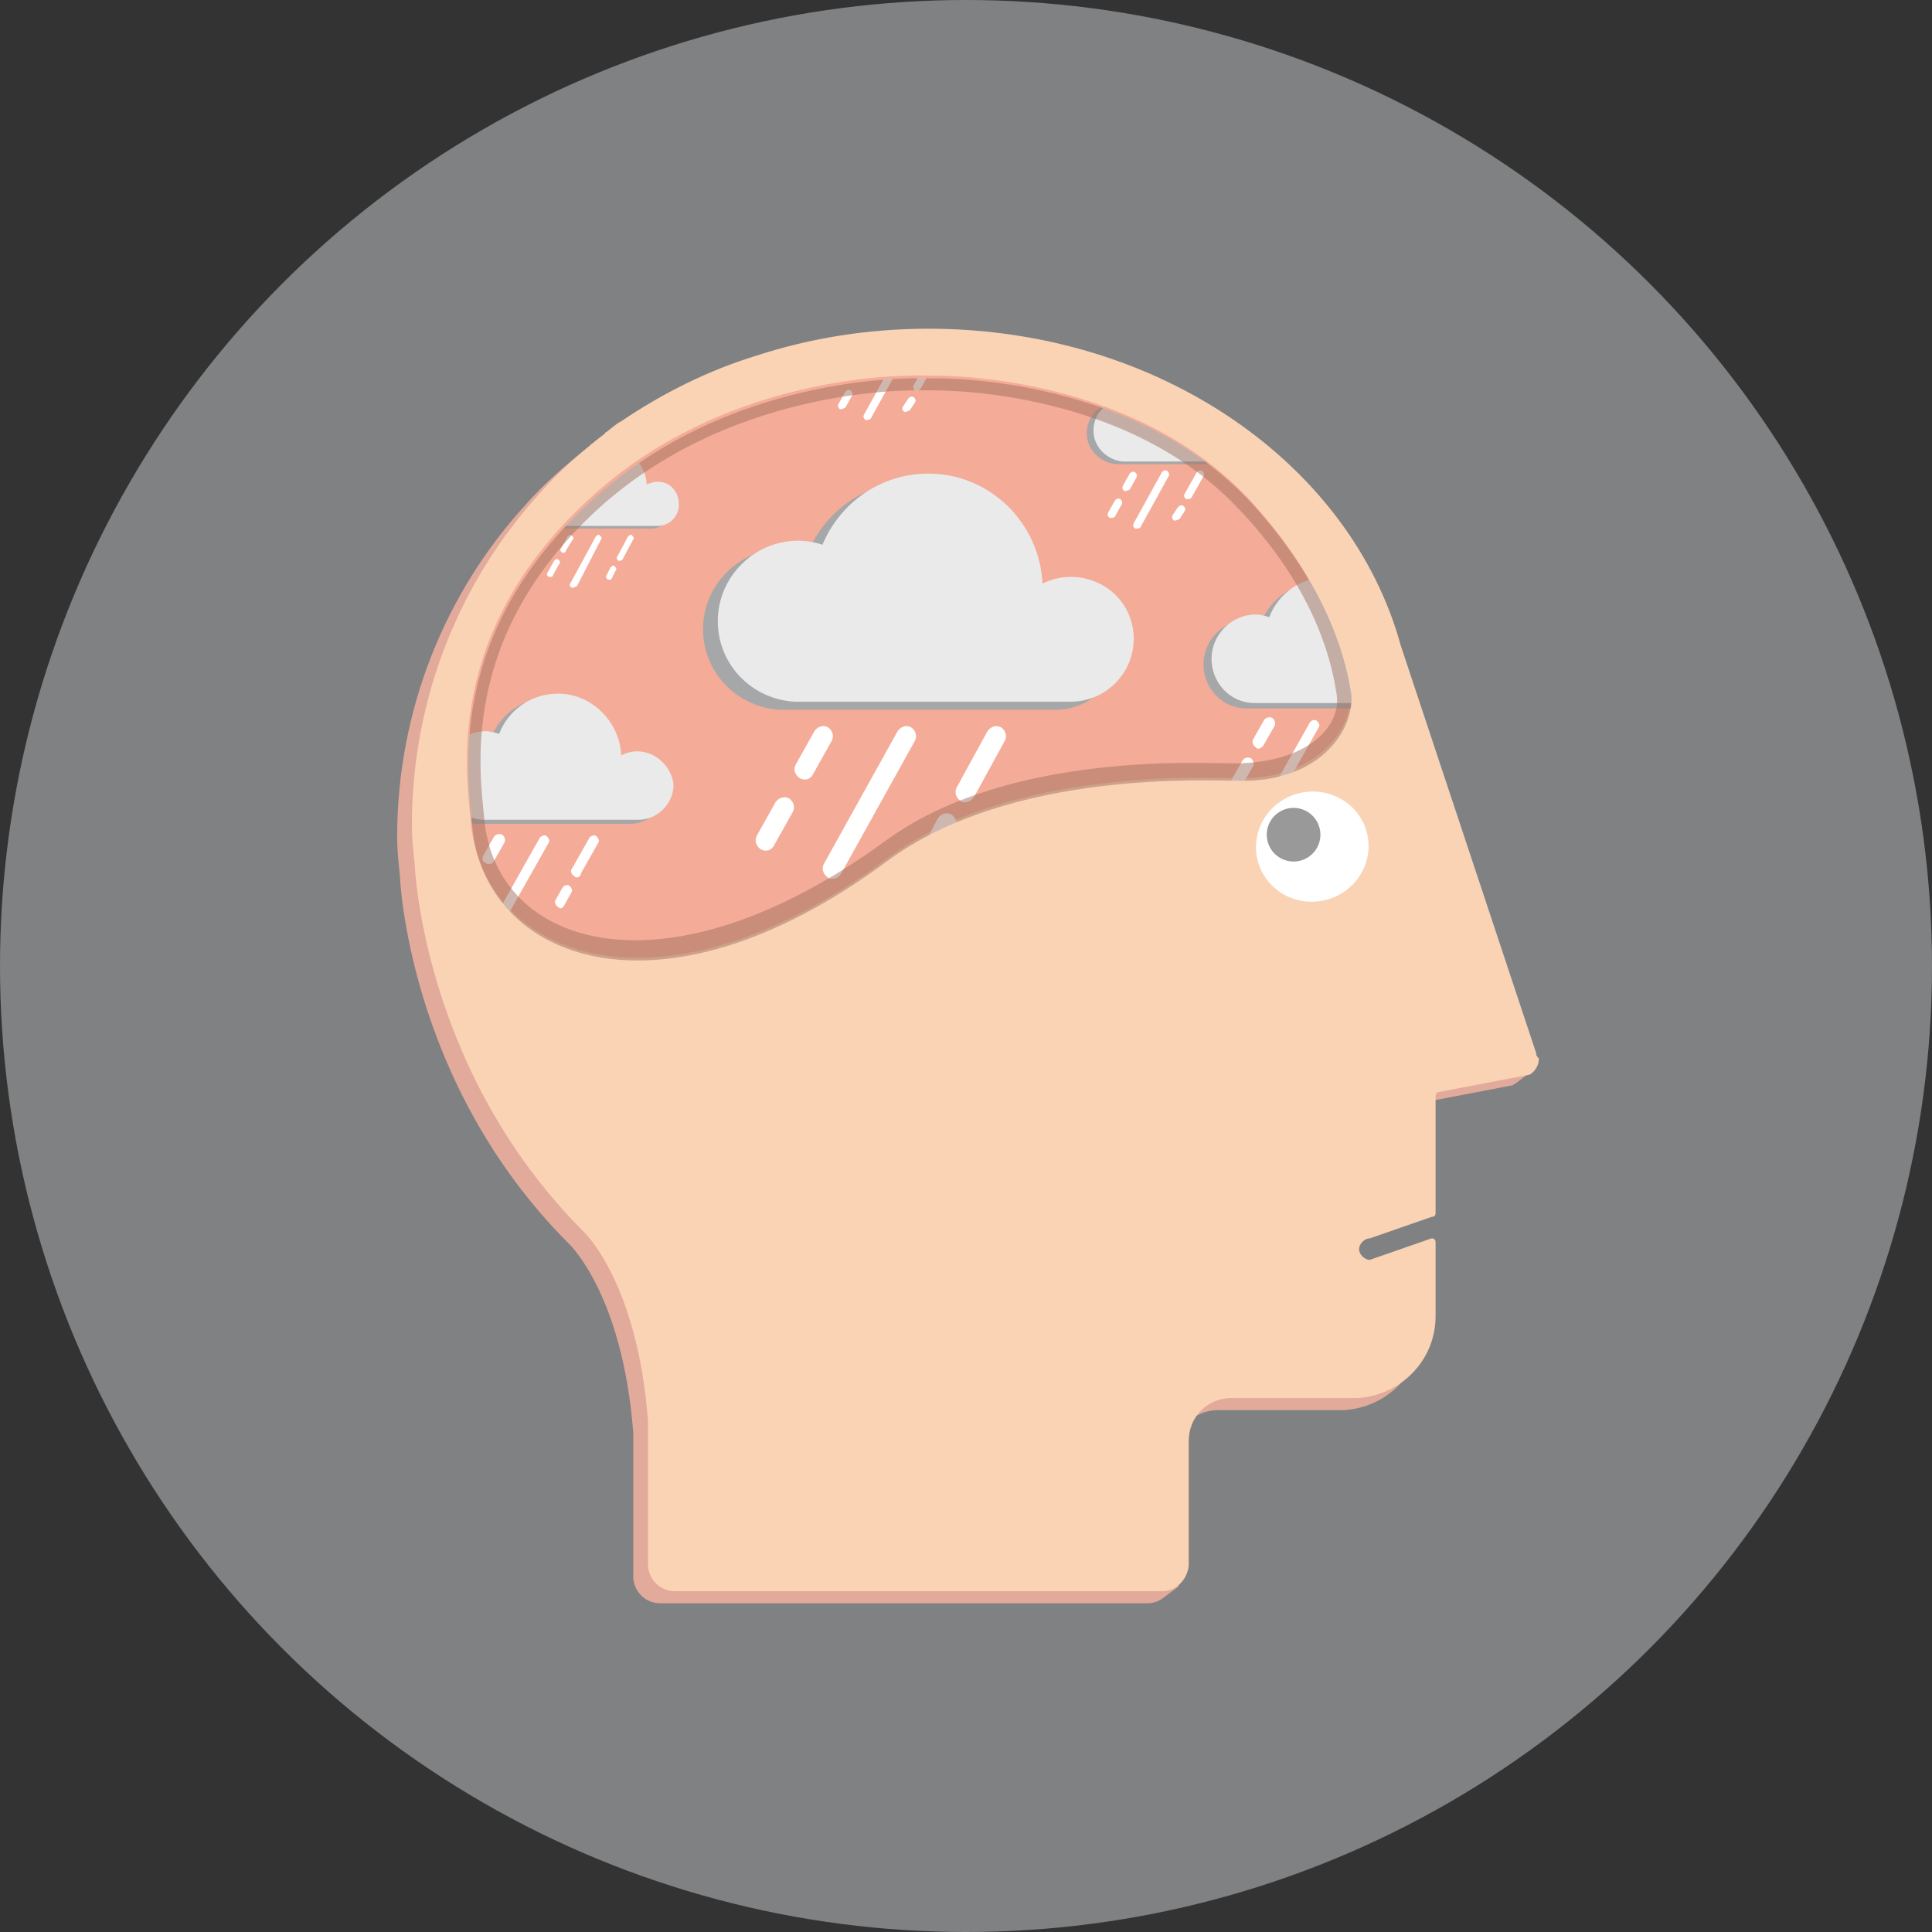 <?xml version="1.0" encoding="utf-8"?>
<!-- Generator: Adobe Illustrator 19.2.1, SVG Export Plug-In . SVG Version: 6.00 Build 0)  -->
<svg version="1.1" id="Calque_1" xmlns="http://www.w3.org/2000/svg" xmlns:xlink="http://www.w3.org/1999/xlink" x="0px" y="0px"
	 viewBox="0 0 144 144" style="enable-background:new 0 0 144 144;" xml:space="preserve">
<rect x="0" y="0" width="144" height="144" fill="#333333" stroke="none"/>
<style type="text/css">
	.st0{fill:#F39B85;}
	.st1{fill:#E2AA9B;}
	.st2{fill:#FAD3B5;}
	.st3{fill:#F4AB97;}
	.st4{fill:#FFFFFF;}
	.st5{opacity:0.4;fill:#010202;}
	.st6{clip-path:url(#Fond_14_);}
	.st7{opacity:0.58;fill:#F0F0F0;}
	.st8{fill:#814660;}
	.st9{fill:#E86062;}
	.st10{fill:none;stroke:#E86062;stroke-width:0.5;stroke-miterlimit:10;}
	.st11{opacity:0.5;fill:#9E715E;}
	.st12{fill:#7F8182;}
	.st13{fill:none;stroke:#FFFFFF;stroke-width:1.308;stroke-linecap:round;stroke-linejoin:round;stroke-miterlimit:10;}
	.st14{clip-path:url(#SVGID_10_);}
	.st15{fill:#A6A7A8;}
	.st16{fill:#EAEAEB;}
	.st17{fill:#929496;}
	.st18{fill:#C7C8C9;}
	.st19{fill:#A5CED2;}
	.st20{opacity:0.43;clip-path:url(#Fond_16_);fill:none;stroke:#CB8F80;stroke-miterlimit:10;}
	.st21{opacity:0.4;clip-path:url(#Fond_16_);fill:none;stroke:#FEF7F8;stroke-width:2;stroke-miterlimit:10;}
	.st22{clip-path:url(#Fond_16_);}
	.st23{fill:#CB8F80;}
	.st24{fill:#FBDAC4;}
	.st25{fill:none;stroke:#FFFFFF;stroke-width:1.137;stroke-miterlimit:10;}
	.st26{fill:none;stroke:#FFFFFF;stroke-width:0.568;stroke-miterlimit:10;}
	.st27{fill:#FDF39B;}
	.st28{fill:none;stroke:#969798;stroke-width:2.046;stroke-miterlimit:10;}
	.st29{fill:none;stroke:#969798;stroke-width:1.023;stroke-linecap:round;stroke-linejoin:round;}
	.st30{fill:none;stroke:#969798;stroke-width:1.023;stroke-linecap:round;stroke-linejoin:round;stroke-dasharray:1.968,2.951;}
	.st31{fill:none;stroke:#969798;stroke-width:1.023;stroke-linecap:round;stroke-linejoin:round;stroke-dasharray:1.97,2.955;}
	.st32{fill:#969798;}
	.st33{fill:#38B3AB;}
	.st34{fill:#FEF28F;}
	.st35{fill:#A36E85;}
	.st36{fill:none;stroke:#FFFAD8;stroke-width:2.046;stroke-miterlimit:10;}
	.st37{fill:none;stroke:#B6B1D4;stroke-width:2.046;stroke-miterlimit:10;}
	.st38{fill:none;stroke:#FFFFFF;stroke-width:1.023;stroke-linecap:round;stroke-linejoin:round;}
	.st39{fill:none;stroke:#FFFFFF;stroke-width:1.023;stroke-linecap:round;stroke-linejoin:round;stroke-dasharray:1.968,2.951;}
	.st40{fill:none;stroke:#FFFFFF;stroke-width:1.023;stroke-linecap:round;stroke-linejoin:round;stroke-dasharray:1.97,2.955;}
	.st41{fill:#AAD7C6;}
	.st42{fill:#D46653;}
	.st43{clip-path:url(#Fond_17_);fill:#E4E5E5;}
	.st44{clip-path:url(#Fond_17_);fill:#646466;}
	.st45{clip-path:url(#Fond_17_);fill:#B9BABB;}
	.st46{clip-path:url(#Fond_17_);fill:#E9E9E9;}
	.st47{clip-path:url(#Fond_17_);fill:#FFFFFF;}
	.st48{clip-path:url(#Fond_17_);fill:#A3A3A5;}
	.st49{clip-path:url(#Fond_17_);fill:#EC7A6C;}
	.st50{clip-path:url(#Fond_17_);}
	.st51{fill:#FFDF68;}
	.st52{fill:#EC7A6C;}
	.st53{clip-path:url(#Fond_17_);fill:none;stroke:#EC7A6C;stroke-miterlimit:10;}
	.st54{fill:#9ACFB9;}
	.st55{fill:none;stroke:#9ACFB9;stroke-width:0.316;stroke-linecap:round;stroke-miterlimit:10;}
	.st56{fill:none;stroke:#FFFFFF;stroke-width:1.765;stroke-linecap:round;stroke-linejoin:round;stroke-miterlimit:10;}
	.st57{clip-path:url(#Fond_18_);}
	.st58{fill:none;stroke:#A1A19B;stroke-width:0.687;stroke-miterlimit:10;}
	.st59{fill:none;stroke:#A1A19B;stroke-width:4.122;stroke-miterlimit:10;}
	.st60{fill:none;stroke:#FFFFFF;stroke-width:0.537;stroke-linejoin:round;stroke-miterlimit:10;}
	.st61{fill:#A1A19B;}
	.st62{fill:none;stroke:#E2DDBF;stroke-width:1.525;stroke-miterlimit:10;}
	.st63{fill:none;stroke:#E2DDBF;stroke-width:1.129;stroke-miterlimit:10;}
	.st64{fill:none;stroke:#E2DDBF;stroke-width:0.687;stroke-miterlimit:10;}
	.st65{fill:none;stroke:#E2DDBF;stroke-width:1.03;stroke-miterlimit:10;}
	.st66{fill:none;stroke:#FFFDF2;stroke-width:4.122;stroke-miterlimit:10;}
	.st67{fill:#B2C9BA;}
	.st68{fill:#E2DDBF;}
	.st69{fill:#01697D;}
	.st70{clip-path:url(#Fond_19_);}
	.st71{fill:#969798;stroke:#FFFFFF;stroke-width:0.867;stroke-miterlimit:10;}
	.st72{fill:#969798;stroke:#FDDA89;stroke-width:3;stroke-miterlimit:10;}
	.st73{fill:#969798;stroke:#FFFFFF;stroke-width:0.305;stroke-miterlimit:10;}
	.st74{fill:#969798;stroke:#FDDA89;stroke-width:1.055;stroke-miterlimit:10;}
	.st75{fill:#969798;stroke:#FFFFFF;stroke-width:0.436;stroke-miterlimit:10;}
	.st76{fill:#969798;stroke:#FDDA89;stroke-width:1.51;stroke-miterlimit:10;}
	.st77{fill:#FDDA89;}
	.st78{fill:none;stroke:#FFFFFF;stroke-width:0.867;stroke-miterlimit:10;}
	.st79{fill:none;stroke:#FDDA89;stroke-width:3;stroke-miterlimit:10;}
	.st80{fill:none;stroke:#FFFFFF;stroke-width:0.305;stroke-miterlimit:10;}
	.st81{fill:none;stroke:#FDDA89;stroke-width:1.055;stroke-miterlimit:10;}
	.st82{fill:none;stroke:#FFFFFF;stroke-width:0.436;stroke-miterlimit:10;}
	.st83{fill:none;stroke:#FDDA89;stroke-width:1.51;stroke-miterlimit:10;}
</style>
<circle class="st12" cx="72" cy="72" r="72"/>
<g>
	<g id="tête_rouge_2_">
		<path class="st1" d="M113.7,79.1l-0.3,0.2L103.3,49l0,0c-3.7-13.5-18-23.6-35.2-23.6c-4.5,0-8.8,0.7-12.8,2
			c-3.6,1.1-7,2.8-10.1,4.9c-0.4,0.2-0.7,0.5-1.1,0.8c0,0-0.1,0-0.1,0.1c-1.8,1.4-3.5,2.9-4.9,4.5c-5.9,6.5-9.5,15.2-9.5,24.7
			c0,0.9,0.1,1.9,0.2,2.8l0,0c0,0,0.5,15.4,12.6,27.5c0,0,4,3.7,4.8,14.1v10.7h0c0,1.1,0.9,2,2,2h36.3c0.4,0,0.8-0.1,1.2-0.4l0,0
			l1.2-0.9l-0.4-0.2c0-0.1,0.1-0.3,0.1-0.4v-9.3c0-1.8,1.4-3.2,3.2-3.2h9.4v0c3.2-0.2,5.8-2.8,5.8-6.1v-5.5h0c0-0.2-0.1-0.3-0.3-0.3
			l0,0l-4.6,1.6c0,0-0.1,0-0.1,0H98v-3.7l7.7-1.6v-6.9c0-0.3,0.1-0.4,0.2-0.4l6.8-1.3c0.1,0,0.1-0.1,0.2-0.1l0,0l1.2-0.9L113.7,79.1
			z"/>
		<path id="tête_3_" class="st2" d="M114.5,78.5l-10.1-30.4l0,0c-3.7-13.5-18-23.6-35.2-23.6c-4.5,0-8.8,0.7-12.8,2
			c-3.6,1.1-7,2.8-10.1,4.9c-0.4,0.2-0.7,0.5-1.1,0.8c0,0-0.1,0-0.1,0.1c-1.8,1.4-3.5,2.9-4.9,4.5c-5.9,6.5-9.5,15.2-9.5,24.7
			c0,0.9,0.1,1.9,0.2,2.8l0,0c0,0,0.5,15.4,12.6,27.5c0,0,4,3.7,4.8,14.1v10.7h0c0,1.1,0.9,2,2,2h36.3c1.1,0,1.9-0.9,2-1.9v-9.3
			c0-1.8,1.4-3.2,3.2-3.2h9.4v0c3.2-0.2,5.8-2.8,5.8-6.1v-5.5h0c0-0.2-0.1-0.3-0.3-0.3l0,0l-4.6,1.6c-0.4,0-0.8-0.4-0.8-0.8
			c0-0.4,0.4-0.8,0.8-0.8l4.6-1.6c0.2,0,0.3-0.1,0.3-0.3l0,0v-8.6c0-0.3,0.1-0.4,0.2-0.4l6.8-1.3c0.4-0.2,0.7-0.7,0.7-1.2
			C114.5,78.7,114.5,78.6,114.5,78.5z"/>
		<path id="Fond_2_" class="st3" d="M66.1,64c9.3-6.9,24.2-6,26.5-6c5.9,0,8.4-4.1,8-6.5c-0.5-3.4-2.3-8.7-7.6-14.4
			c-9.1-9.6-23.8-9.1-23.8-9.1s-14.6-0.8-25.4,9.3c-10.8,10-9,20.5-8.7,24.1C36.1,71.3,49.1,76.6,66.1,64z"/>
		<g id="Bobine_2_">
			<defs>
				<path id="SVGID_5_" d="M100.6,51.7c-0.5-3.4-2.3-8.7-7.6-14.4c-9.1-9.6-23.8-9.1-23.8-9.1s-14.6-0.8-25.4,9.3
					c-10.8,10-9,20.5-8.7,24.1C36,71.5,49,76.8,66,64.2c9.3-6.9,24.2-6,26.5-6C98.4,58.2,100.9,54.2,100.6,51.7z"/>
			</defs>
			<clipPath id="SVGID_2_">
				<use xlink:href="#SVGID_5_"  style="overflow:visible;"/>
			</clipPath>
		</g>
		<g id="Bande_de_ciné__x2B__masque_3_">
			<defs>
				<path id="SVGID_7_" d="M66.1,64.2c9.3-6.9,24.2-6,26.5-6c5.9,0,8.4-4.1,8-6.5c-0.5-3.4-2.3-8.7-7.6-14.4
					c-9.1-9.6-23.8-9.1-23.8-9.1s-14.6-0.8-25.4,9.3c-10.8,10-9,20.5-8.7,24.1C36.1,71.5,49.1,76.8,66.1,64.2z"/>
			</defs>
			<clipPath id="SVGID_4_">
				<use xlink:href="#SVGID_7_"  style="overflow:visible;"/>
			</clipPath>
		</g>
		<g id="oeil__x2B_rayon_2_">
			<ellipse transform="matrix(0.974 -0.227 0.227 0.974 -11.771 23.844)" class="st4" cx="97.8" cy="63.1" rx="4.2" ry="4.1"/>
			<ellipse transform="matrix(0.974 -0.227 0.227 0.974 -11.597 23.514)" class="st5" cx="96.4" cy="62.2" rx="2" ry="2"/>
		</g>
	</g>
	<g>
		<defs>
			<path id="SVGID_9_" d="M100.7,51.7c-0.5-3.4-2.3-8.7-7.6-14.4c-9.1-9.6-23.8-9.1-23.8-9.1s-14.6-0.8-25.4,9.3
				c-10.8,10-9,20.5-8.7,24.1c0.9,9.9,13.9,15.2,30.9,2.6c9.3-6.9,24.2-6,26.5-6C98.6,58.2,101,54.2,100.7,51.7z"/>
		</defs>
		<clipPath id="SVGID_6_">
			<use xlink:href="#SVGID_9_"  style="overflow:visible;"/>
		</clipPath>
		<g style="clip-path:url(#SVGID_6_);">
			<path class="st15" d="M78.7,43.6c-0.8,0-1.5,0.2-2.1,0.5c-0.2-4.5-3.9-8.2-8.5-8.2c-3.6,0-6.6,2.2-7.9,5.3
				c-0.6-0.2-1.2-0.3-1.8-0.3c-3.3,0-6,2.7-6,6c0,3.2,2.5,5.8,5.7,6v0h20.6c2.6,0,4.7-2.1,4.7-4.7C83.4,45.7,81.3,43.6,78.7,43.6z"
				/>
			<path class="st16" d="M79.8,43c-0.8,0-1.5,0.2-2.1,0.5c-0.2-4.5-3.9-8.2-8.5-8.2c-3.6,0-6.6,2.2-7.9,5.3
				c-0.6-0.2-1.2-0.3-1.8-0.3c-3.3,0-6,2.7-6,6c0,3.2,2.5,5.8,5.7,6v0h20.6c2.6,0,4.7-2.1,4.7-4.7C84.5,45,82.4,43,79.8,43z"/>
			<g>
				<line class="st17" x1="61.4" y1="54.9" x2="60" y2="57.3"/>
				<path class="st4" d="M60,58.1c-0.1,0-0.2,0-0.4-0.1c-0.3-0.2-0.5-0.6-0.3-1l1.4-2.5c0.2-0.3,0.6-0.5,1-0.3
					c0.3,0.2,0.5,0.6,0.3,1l-1.4,2.5C60.5,57.9,60.3,58.1,60,58.1z"/>
			</g>
			<g>
				<line class="st17" x1="58.5" y1="60.2" x2="57.1" y2="62.6"/>
				<path class="st4" d="M57.1,63.4c-0.1,0-0.2,0-0.4-0.1c-0.3-0.2-0.5-0.6-0.3-1l1.4-2.5c0.2-0.3,0.6-0.5,1-0.3
					c0.3,0.2,0.5,0.6,0.3,1L57.7,63C57.6,63.2,57.4,63.4,57.1,63.4z"/>
			</g>
			<g>
				<line class="st17" x1="67.5" y1="54.9" x2="62" y2="64.8"/>
				<path class="st4" d="M62,65.5c-0.1,0-0.2,0-0.3-0.1c-0.3-0.2-0.5-0.6-0.3-1l5.5-9.9c0.2-0.3,0.6-0.5,1-0.3
					c0.3,0.2,0.5,0.6,0.3,1l-5.5,9.9C62.5,65.4,62.3,65.5,62,65.5z"/>
			</g>
			<g>
				<line class="st17" x1="70.6" y1="61.4" x2="69.6" y2="63.1"/>
				<path class="st4" d="M69.6,63.8c-0.1,0-0.2,0-0.3-0.1c-0.3-0.2-0.5-0.6-0.3-1l0.9-1.7c0.2-0.3,0.6-0.5,1-0.3
					c0.3,0.2,0.5,0.6,0.3,1l-0.9,1.7C70.1,63.7,69.9,63.8,69.6,63.8z"/>
			</g>
			<g>
				<line class="st17" x1="74.2" y1="54.9" x2="71.9" y2="59.1"/>
				<path class="st4" d="M71.9,59.8c-0.1,0-0.2,0-0.3-0.1c-0.3-0.2-0.5-0.6-0.3-1l2.3-4.2c0.2-0.3,0.6-0.5,1-0.3
					c0.3,0.2,0.5,0.6,0.3,1l-2.3,4.2C72.4,59.7,72.1,59.8,71.9,59.8z"/>
			</g>
		</g>
		<g style="clip-path:url(#SVGID_6_);">
			<path class="st15" d="M46.9,56.3c-0.4,0-0.8,0.1-1.2,0.3c-0.1-2.5-2.2-4.6-4.7-4.6c-2,0-3.7,1.2-4.4,3c-0.3-0.1-0.7-0.2-1-0.2
				c-1.8,0-3.3,1.5-3.3,3.3c0,1.8,1.4,3.3,3.2,3.3v0h11.5c1.4,0,2.6-1.2,2.6-2.6C49.5,57.5,48.3,56.3,46.9,56.3z"/>
			<path class="st16" d="M47.5,56c-0.4,0-0.8,0.1-1.2,0.3c-0.1-2.5-2.2-4.6-4.7-4.6c-2,0-3.7,1.2-4.4,3c-0.3-0.1-0.7-0.2-1-0.2
				c-1.8,0-3.3,1.5-3.3,3.3c0,1.8,1.4,3.3,3.2,3.3v0h11.5c1.4,0,2.6-1.2,2.6-2.6C50.1,57.2,48.9,56,47.5,56z"/>
			<g>
				<line class="st17" x1="37.2" y1="62.7" x2="36.4" y2="64"/>
				<path class="st4" d="M36.4,64.4c-0.1,0-0.1,0-0.2-0.1C36,64.3,35.9,64,36,63.8l0.8-1.4c0.1-0.2,0.4-0.3,0.6-0.2
					c0.2,0.1,0.3,0.4,0.2,0.6l-0.8,1.4C36.7,64.4,36.5,64.4,36.4,64.4z"/>
			</g>
			<g>
				<line class="st17" x1="35.5" y1="65.6" x2="34.8" y2="67"/>
				<path class="st4" d="M34.8,67.4c-0.1,0-0.1,0-0.2-0.1c-0.2-0.1-0.3-0.4-0.2-0.6l0.8-1.4c0.1-0.2,0.4-0.3,0.6-0.2
					c0.2,0.1,0.3,0.4,0.2,0.6l-0.8,1.4C35,67.3,34.9,67.4,34.8,67.4z"/>
			</g>
			<g>
				<line class="st17" x1="40.6" y1="62.7" x2="37.5" y2="68.2"/>
				<path class="st4" d="M37.5,68.6c-0.1,0-0.1,0-0.2-0.1c-0.2-0.1-0.3-0.4-0.2-0.5l3.1-5.5c0.1-0.2,0.4-0.3,0.5-0.2
					c0.2,0.1,0.3,0.4,0.2,0.5l-3.1,5.5C37.8,68.5,37.6,68.6,37.5,68.6z"/>
			</g>
			<g>
				<line class="st17" x1="42.3" y1="66.3" x2="41.8" y2="67.3"/>
				<path class="st4" d="M41.8,67.7c-0.1,0-0.1,0-0.2-0.1c-0.2-0.1-0.3-0.4-0.2-0.5l0.5-0.9c0.1-0.2,0.4-0.3,0.5-0.2
					c0.2,0.1,0.3,0.4,0.2,0.5l-0.5,0.9C42,67.6,41.9,67.7,41.8,67.7z"/>
			</g>
			<g>
				<line class="st17" x1="44.3" y1="62.7" x2="43" y2="65"/>
				<path class="st4" d="M43,65.4c-0.1,0-0.1,0-0.2-0.1c-0.2-0.1-0.3-0.4-0.2-0.5l1.3-2.3c0.1-0.2,0.4-0.3,0.5-0.2
					c0.2,0.1,0.3,0.4,0.2,0.5l-1.3,2.3C43.3,65.3,43.1,65.4,43,65.4z"/>
			</g>
		</g>
		<g style="clip-path:url(#SVGID_6_);">
			<path class="st15" d="M104.3,47.7c-0.4,0-0.8,0.1-1.2,0.3c-0.1-2.5-2.2-4.6-4.7-4.6c-2,0-3.7,1.2-4.4,3c-0.3-0.1-0.7-0.2-1-0.2
				c-1.8,0-3.3,1.5-3.3,3.3c0,1.8,1.4,3.3,3.2,3.3v0h11.5c1.4,0,2.6-1.2,2.6-2.6C106.9,48.9,105.7,47.7,104.3,47.7z"/>
			<path class="st16" d="M104.9,47.3c-0.4,0-0.8,0.1-1.2,0.3c-0.1-2.5-2.2-4.6-4.7-4.6c-2,0-3.7,1.2-4.4,3c-0.3-0.1-0.7-0.2-1-0.2
				c-1.8,0-3.3,1.5-3.3,3.3c0,1.8,1.4,3.3,3.2,3.3v0h11.5c1.4,0,2.6-1.2,2.6-2.6C107.5,48.5,106.3,47.3,104.9,47.3z"/>
			<g>
				<line class="st17" x1="94.6" y1="54" x2="93.8" y2="55.4"/>
				<path class="st4" d="M93.8,55.8c-0.1,0-0.1,0-0.2-0.1c-0.2-0.1-0.3-0.4-0.2-0.6l0.8-1.4c0.1-0.2,0.4-0.3,0.6-0.2
					c0.2,0.1,0.3,0.4,0.2,0.6l-0.8,1.4C94.1,55.7,93.9,55.8,93.8,55.8z"/>
			</g>
			<g>
				<line class="st17" x1="92.9" y1="57" x2="92.2" y2="58.4"/>
				<path class="st4" d="M92.2,58.8c-0.1,0-0.1,0-0.2-0.1c-0.2-0.1-0.3-0.4-0.2-0.6l0.8-1.4c0.1-0.2,0.4-0.3,0.6-0.2
					c0.2,0.1,0.3,0.4,0.2,0.6l-0.8,1.4C92.4,58.7,92.3,58.8,92.2,58.8z"/>
			</g>
			<g>
				<line class="st17" x1="98" y1="54" x2="94.9" y2="59.6"/>
				<path class="st4" d="M94.9,60c-0.1,0-0.1,0-0.2-0.1c-0.2-0.1-0.3-0.4-0.2-0.5l3.1-5.5c0.1-0.2,0.4-0.3,0.5-0.2
					c0.2,0.1,0.3,0.4,0.2,0.5l-3.1,5.5C95.2,59.9,95.1,60,94.9,60z"/>
			</g>
			<g>
				<line class="st17" x1="99.7" y1="57.7" x2="99.2" y2="58.6"/>
				<path class="st4" d="M99.2,59C99.1,59,99,59,99,59c-0.2-0.1-0.3-0.4-0.2-0.5l0.5-0.9c0.1-0.2,0.4-0.3,0.5-0.2
					c0.2,0.1,0.3,0.4,0.2,0.5l-0.5,0.9C99.4,58.9,99.3,59,99.2,59z"/>
			</g>
			<g>
				<line class="st17" x1="101.7" y1="54" x2="100.4" y2="56.4"/>
				<path class="st4" d="M100.4,56.8c-0.1,0-0.1,0-0.2-0.1c-0.2-0.1-0.3-0.4-0.2-0.5l1.3-2.3c0.1-0.2,0.4-0.3,0.5-0.2
					c0.2,0.1,0.3,0.4,0.2,0.5l-1.3,2.3C100.7,56.7,100.6,56.8,100.4,56.8z"/>
			</g>
		</g>
		<g style="clip-path:url(#SVGID_6_);">
			<path class="st15" d="M48.6,36.1c-0.3,0-0.5,0.1-0.8,0.2c-0.1-1.6-1.4-2.9-3-2.9c-1.3,0-2.3,0.8-2.8,1.9
				c-0.2-0.1-0.4-0.1-0.6-0.1c-1.2,0-2.1,0.9-2.1,2.1c0,1.1,0.9,2,2,2.1v0h7.2c0.9,0,1.6-0.7,1.6-1.6C50.2,36.8,49.5,36.1,48.6,36.1
				z"/>
			<path class="st16" d="M49,35.9c-0.3,0-0.5,0.1-0.8,0.2c-0.1-1.6-1.4-2.9-3-2.9c-1.3,0-2.3,0.8-2.8,1.9c-0.2-0.1-0.4-0.1-0.6-0.1
				c-1.2,0-2.1,0.9-2.1,2.1c0,1.1,0.9,2,2,2.1v0H49c0.9,0,1.6-0.7,1.6-1.6C50.6,36.6,49.9,35.9,49,35.9z"/>
			<g>
				<line class="st17" x1="42.5" y1="40.1" x2="42" y2="40.9"/>
				<path class="st4" d="M42,41.2c0,0-0.1,0-0.1,0c-0.1-0.1-0.2-0.2-0.1-0.3l0.5-0.9c0.1-0.1,0.2-0.2,0.3-0.1
					c0.1,0.1,0.2,0.2,0.1,0.3L42.2,41C42.2,41.1,42.1,41.2,42,41.2z"/>
			</g>
			<g>
				<line class="st17" x1="41.5" y1="41.9" x2="41" y2="42.8"/>
				<path class="st4" d="M41,43c0,0-0.1,0-0.1,0c-0.1-0.1-0.2-0.2-0.1-0.3l0.5-0.9c0.1-0.1,0.2-0.2,0.3-0.1c0.1,0.1,0.2,0.2,0.1,0.3
					l-0.5,0.9C41.2,43,41.1,43,41,43z"/>
			</g>
			<g>
				<line class="st17" x1="44.7" y1="40.1" x2="42.7" y2="43.5"/>
				<path class="st4" d="M42.7,43.8c0,0-0.1,0-0.1,0c-0.1-0.1-0.2-0.2-0.1-0.3l1.9-3.5c0.1-0.1,0.2-0.2,0.3-0.1
					c0.1,0.1,0.2,0.2,0.1,0.3L43,43.7C42.9,43.7,42.8,43.8,42.7,43.8z"/>
			</g>
			<g>
				<line class="st17" x1="45.7" y1="42.4" x2="45.4" y2="42.9"/>
				<path class="st4" d="M45.4,43.2c0,0-0.1,0-0.1,0c-0.1-0.1-0.2-0.2-0.1-0.3l0.3-0.6c0.1-0.1,0.2-0.2,0.3-0.1
					c0.1,0.1,0.2,0.2,0.1,0.3l-0.3,0.6C45.6,43.2,45.5,43.2,45.4,43.2z"/>
			</g>
			<g>
				<line class="st17" x1="47" y1="40.1" x2="46.2" y2="41.5"/>
				<path class="st4" d="M46.2,41.8c0,0-0.1,0-0.1,0c-0.1-0.1-0.2-0.2-0.1-0.3l0.8-1.5c0.1-0.1,0.2-0.2,0.3-0.1
					c0.1,0.1,0.2,0.2,0.1,0.3l-0.8,1.5C46.4,41.7,46.3,41.8,46.2,41.8z"/>
			</g>
		</g>
		<g style="clip-path:url(#SVGID_6_);">
			<path class="st15" d="M91.1,31c-0.3,0-0.6,0.1-0.8,0.2c-0.1-1.7-1.5-3.1-3.2-3.1c-1.4,0-2.5,0.8-3,2C83.8,30,83.6,30,83.3,30
				c-1.3,0-2.3,1-2.3,2.3c0,1.2,1,2.2,2.2,2.3v0h7.9c1,0,1.8-0.8,1.8-1.8C92.9,31.8,92.1,31,91.1,31z"/>
			<path class="st16" d="M91.5,30.8c-0.3,0-0.6,0.1-0.8,0.2c-0.1-1.7-1.5-3.1-3.2-3.1c-1.4,0-2.5,0.8-3,2c-0.2-0.1-0.5-0.1-0.7-0.1
				c-1.3,0-2.3,1-2.3,2.3c0,1.2,1,2.2,2.2,2.3v0h7.9c1,0,1.8-0.8,1.8-1.8C93.3,31.6,92.5,30.8,91.5,30.8z"/>
			<g>
				<line class="st17" x1="84.5" y1="35.4" x2="83.9" y2="36.3"/>
				<path class="st4" d="M83.9,36.6c0,0-0.1,0-0.1,0c-0.1-0.1-0.2-0.2-0.1-0.4l0.5-0.9c0.1-0.1,0.2-0.2,0.4-0.1
					c0.1,0.1,0.2,0.2,0.1,0.4l-0.5,0.9C84.1,36.5,84,36.6,83.9,36.6z"/>
			</g>
			<g>
				<line class="st17" x1="83.4" y1="37.4" x2="82.8" y2="38.3"/>
				<path class="st4" d="M82.8,38.6c0,0-0.1,0-0.1,0c-0.1-0.1-0.2-0.2-0.1-0.4l0.5-0.9c0.1-0.1,0.2-0.2,0.4-0.1
					c0.1,0.1,0.2,0.2,0.1,0.4l-0.5,0.9C83,38.6,82.9,38.6,82.8,38.6z"/>
			</g>
			<g>
				<line class="st17" x1="86.8" y1="35.4" x2="84.7" y2="39.2"/>
				<path class="st4" d="M84.7,39.4c0,0-0.1,0-0.1,0c-0.1-0.1-0.2-0.2-0.1-0.4l2.1-3.8c0.1-0.1,0.2-0.2,0.4-0.1
					c0.1,0.1,0.2,0.2,0.1,0.4L85,39.3C84.9,39.4,84.8,39.4,84.7,39.4z"/>
			</g>
			<g>
				<line class="st17" x1="88" y1="37.9" x2="87.6" y2="38.5"/>
				<path class="st4" d="M87.6,38.8c0,0-0.1,0-0.1,0c-0.1-0.1-0.2-0.2-0.1-0.4l0.4-0.6c0.1-0.1,0.2-0.2,0.4-0.1
					c0.1,0.1,0.2,0.2,0.1,0.4l-0.4,0.6C87.8,38.7,87.7,38.8,87.6,38.8z"/>
			</g>
			<g>
				<line class="st17" x1="89.4" y1="35.4" x2="88.5" y2="37"/>
				<path class="st4" d="M88.5,37.2c0,0-0.1,0-0.1,0c-0.1-0.1-0.2-0.2-0.1-0.4l0.9-1.6c0.1-0.1,0.2-0.2,0.4-0.1
					c0.1,0.1,0.2,0.2,0.1,0.4l-0.9,1.6C88.7,37.2,88.6,37.2,88.5,37.2z"/>
			</g>
		</g>
		<g style="clip-path:url(#SVGID_6_);">
			<path class="st18" d="M71,22.9c-0.3,0-0.6,0.1-0.8,0.2c-0.1-1.7-1.5-3.1-3.2-3.1c-1.4,0-2.5,0.8-3,2c-0.2-0.1-0.5-0.1-0.7-0.1
				c-1.3,0-2.3,1-2.3,2.3c0,1.2,1,2.2,2.2,2.3v0H71c1,0,1.8-0.8,1.8-1.8C72.8,23.7,72,22.9,71,22.9z"/>
			<path class="st16" d="M71.4,22.7c-0.3,0-0.6,0.1-0.8,0.2c-0.1-1.7-1.5-3.1-3.2-3.1c-1.4,0-2.5,0.8-3,2c-0.2-0.1-0.5-0.1-0.7-0.1
				c-1.3,0-2.3,1-2.3,2.3c0,1.2,1,2.2,2.2,2.3v0h7.9c1,0,1.8-0.8,1.8-1.8C73.2,23.5,72.4,22.7,71.4,22.7z"/>
			<g>
				<line class="st17" x1="64.3" y1="27.2" x2="63.8" y2="28.2"/>
				<path class="st4" d="M63.8,28.5c0,0-0.1,0-0.1,0c-0.1-0.1-0.2-0.2-0.1-0.4l0.5-0.9c0.1-0.1,0.2-0.2,0.4-0.1
					c0.1,0.1,0.2,0.2,0.1,0.4L64,28.3C64,28.4,63.9,28.5,63.8,28.5z"/>
			</g>
			<g>
				<line class="st17" x1="63.2" y1="29.3" x2="62.7" y2="30.2"/>
				<path class="st4" d="M62.7,30.5c0,0-0.1,0-0.1,0c-0.1-0.1-0.2-0.2-0.1-0.4l0.5-0.9c0.1-0.1,0.2-0.2,0.4-0.1
					c0.1,0.1,0.2,0.2,0.1,0.4l-0.5,0.9C62.9,30.4,62.8,30.5,62.7,30.5z"/>
			</g>
			<g>
				<line class="st17" x1="66.7" y1="27.2" x2="64.6" y2="31"/>
				<path class="st4" d="M64.6,31.3c0,0-0.1,0-0.1,0c-0.1-0.1-0.2-0.2-0.1-0.4l2.1-3.8c0.1-0.1,0.2-0.2,0.4-0.1
					c0.1,0.1,0.2,0.2,0.1,0.4l-2.1,3.8C64.8,31.3,64.7,31.3,64.6,31.3z"/>
			</g>
			<g>
				<line class="st17" x1="67.8" y1="29.7" x2="67.5" y2="30.4"/>
				<path class="st4" d="M67.5,30.7c0,0-0.1,0-0.1,0c-0.1-0.1-0.2-0.2-0.1-0.4l0.4-0.6c0.1-0.1,0.2-0.2,0.4-0.1
					c0.1,0.1,0.2,0.2,0.1,0.4l-0.4,0.6C67.7,30.6,67.6,30.7,67.5,30.7z"/>
			</g>
			<g>
				<line class="st17" x1="69.2" y1="27.2" x2="68.3" y2="28.8"/>
				<path class="st4" d="M68.3,29.1c0,0-0.1,0-0.1,0c-0.1-0.1-0.2-0.2-0.1-0.4l0.9-1.6c0.1-0.1,0.2-0.2,0.4-0.1
					c0.1,0.1,0.2,0.2,0.1,0.4L68.6,29C68.5,29.1,68.4,29.1,68.3,29.1z"/>
			</g>
		</g>
	</g>
	<path id="Ombre_2_" class="st11" d="M100.7,51.7c-0.5-3.4-2.3-8.7-7.6-14.4c-9.1-9.6-23.8-9.1-23.8-9.1s-14.6-0.8-25.4,9.3
		c-10.8,10-9,20.5-8.7,24.1c0.9,9.9,13.9,15.2,30.9,2.6c9.3-6.9,24.2-6,26.5-6C98.6,58.2,101,54.2,100.7,51.7z M91.9,56.9
		c-2.2,0-16.7-0.9-25.8,5.7c-16.5,12.1-29.1,8-30-1.5c-0.3-3.4-2-13.5,8.4-23.1c10.5-9.6,24.6-8.9,24.6-8.9s14.3-0.5,23.1,8.7
		c5.2,5.4,6.9,10.5,7.4,13.8C100.1,54,97.6,56.9,91.9,56.9z"/>
</g>
</svg>
